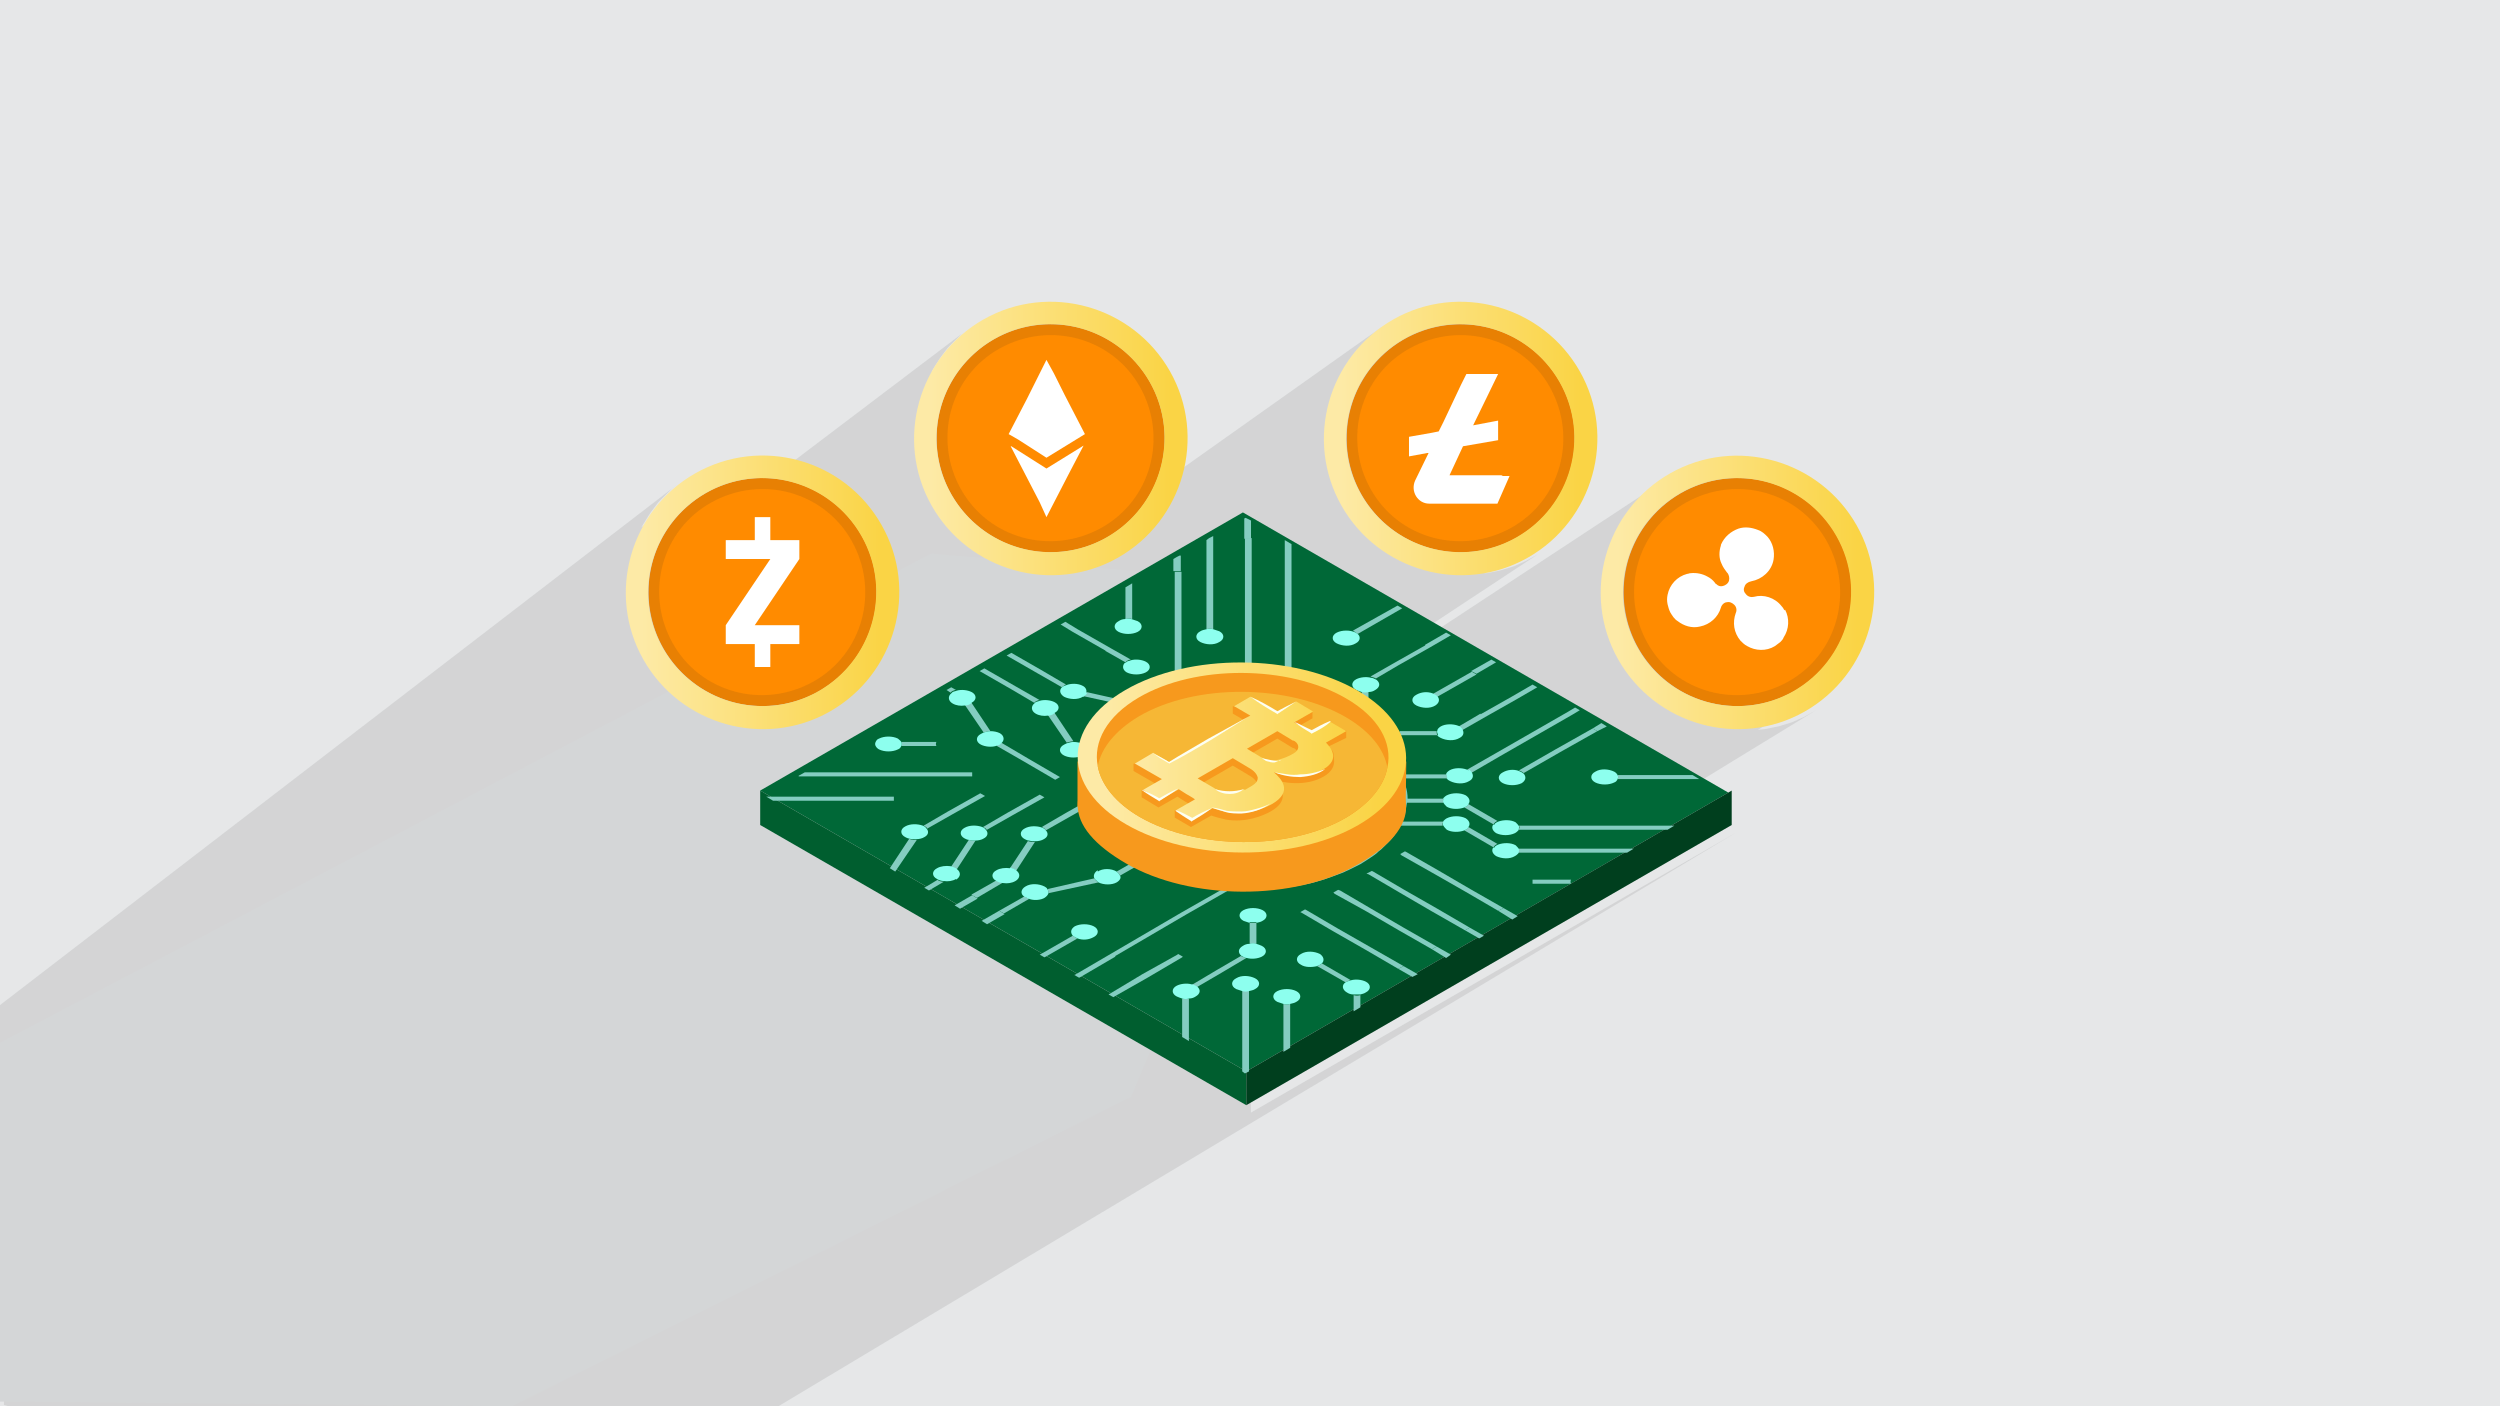 <?xml version="1.0" encoding="UTF-8"?>
<!DOCTYPE svg PUBLIC "-//W3C//DTD SVG 1.1//EN" "http://www.w3.org/Graphics/SVG/1.1/DTD/svg11.dtd">
<!-- Creator: CorelDRAW 2017 -->
<svg xmlns="http://www.w3.org/2000/svg" xml:space="preserve" width="3.703in" height="2.083in" version="1.1" style="shape-rendering:geometricPrecision; text-rendering:geometricPrecision; image-rendering:optimizeQuality; fill-rule:evenodd; clip-rule:evenodd"
viewBox="0 0 3703 2083"
 xmlns:xlink="http://www.w3.org/1999/xlink"
 xmlns:xodm="http://www.corel.com/coreldraw/odm/2003">
 <defs>
  <style type="text/css">
   <![CDATA[
    .fil3 {fill:#D4D6D7}
    .fil0 {fill:#E6E7E8}
    .fil14 {fill:#FF8B00}
    .fil17 {fill:white}
    .fil6 {fill:#003F1E;fill-rule:nonzero}
    .fil5 {fill:#005E2F;fill-rule:nonzero}
    .fil4 {fill:#006837;fill-rule:nonzero}
    .fil7 {fill:#84CDC1;fill-rule:nonzero}
    .fil8 {fill:#8DFFEE;fill-rule:nonzero}
    .fil11 {fill:#F6B735;fill-rule:nonzero}
    .fil9 {fill:#F7991D;fill-rule:nonzero}
    .fil13 {fill:#FDFFF3;fill-rule:nonzero}
    .fil2 {fill:#373435;fill-opacity:0.031}
    .fil1 {fill:#373435;fill-opacity:0.102}
    .fil15 {fill:#272525;fill-opacity:0.102}
    .fil20 {fill:url(#id0)}
    .fil10 {fill:url(#id1)}
    .fil18 {fill:url(#id2)}
    .fil12 {fill:url(#id3)}
    .fil19 {fill:url(#id4)}
    .fil16 {fill:url(#id5)}
   ]]>
  </style>
  <linearGradient id="id0" gradientUnits="userSpaceOnUse" x1="2396" y1="877" x2="2751" y2="877">
   <stop offset="0" style="stop-opacity:1; stop-color:#FDEAA6"/>
   <stop offset="1" style="stop-opacity:1; stop-color:#FAD445"/>
  </linearGradient>
  <linearGradient id="id1" gradientUnits="userSpaceOnUse" xlink:href="#id0" x1="1638" y1="1122" x2="2041" y2="1122">
  </linearGradient>
  <linearGradient id="id2" gradientUnits="userSpaceOnUse" xlink:href="#id0" x1="951" y1="876" x2="1306" y2="876">
  </linearGradient>
  <linearGradient id="id3" gradientUnits="userSpaceOnUse" xlink:href="#id0" x1="1680" y1="1122" x2="1994" y2="1122">
  </linearGradient>
  <linearGradient id="id4" gradientUnits="userSpaceOnUse" xlink:href="#id0" x1="1986" y1="649" x2="2340" y2="649">
  </linearGradient>
  <linearGradient id="id5" gradientUnits="userSpaceOnUse" xlink:href="#id0" x1="1378" y1="648" x2="1733" y2="648">
  </linearGradient>
 </defs>
 <g id="Layer_x0020_1">
  <polygon class="fil0" points="-3,0 3706,0 3706,2083 -3,2083 "/>
  <path class="fil1" d="M-3 1967l0 -11 0 0 0 -1 0 -15 0 -1 0 -11 0 -1 0 -19 0 -16 0 -1 0 -14 0 -2 0 -1 0 -29 0 -23 0 -5 0 -2 0 -2 0 -4 0 -4 0 -17 0 -2 0 -20 0 -2 0 -4 0 -1 0 -11 0 -3 0 -9 0 -8 0 -20 0 -3 0 -13 0 -2 0 -5 0 0 0 -4 0 -28 0 -15 0 -11 0 -3 0 -13 0 0 0 -1 0 -1 0 -12 0 -2 0 -20 0 -29 0 -17 0 0 0 -15 0 -2 0 -21 1007 -774 -8 6 -7 7 -7 7 -7 7 -6 8 -6 8 -5 8 -5 8 -3 5 66 -50 7 -6 8 -5 8 -5 8 -4 8 -4 9 -4 9 -3 9 -3 9 -2 9 -2 9 -1 9 -1 9 0 9 0 9 1 9 1 7 1 272 -206 -8 6 -7 7 -7 7 -7 7 -6 8 -6 8 -5 8 -5 8 -2 4 65 -49 7 -6 8 -5 8 -5 8 -4 8 -4 9 -4 9 -3 9 -3 9 -2 9 -2 9 -1 9 -1 9 0 9 0 9 0 9 1 9 1 9 2 9 2 8 3 8 3 8 3 8 4 8 4 8 5 7 5 7 5 7 6 7 6 6 6 6 7 6 7 6 7 5 8 5 8 4 8 4 8 4 9 3 9 3 9 2 9 2 9 1 9 1 9 0 9 0 9 -1 9 -1 9 -1 9 -2 9 -2 9 -3 8 0 1 316 -224 -8 6 -8 6 -7 7 -7 7 -7 7 -6 8 -6 8 -5 8 -4 7 70 -49 8 -5 8 -5 8 -4 8 -4 9 -4 9 -3 9 -3 9 -2 9 -2 9 -1 9 -1 9 0 9 0 9 1 9 1 9 1 9 2 9 2 8 3 8 3 8 3 8 4 8 4 8 5 7 5 7 5 7 6 7 6 6 6 6 7 6 7 6 7 5 8 5 8 4 8 4 8 4 9 3 9 3 9 2 9 2 9 1 9 1 9 0 9 0 9 -1 9 -1 9 -1 9 -2 9 -2 9 -3 8 -3 8 -3 8 -4 8 -4 8 -5 8 -5 7 -5 7 -6 7 -6 7 -6 6 -7 6 -7 6 -7 6 -8 5 -69 45 3 0 10 -2 10 -2 10 -3 10 -3 9 -4 9 -4 9 -5 9 -5 -288 190 9 4 2 1 14 -9 2 -1 1 0 453 -298 -9 6 -8 6 -8 6 -7 7 -7 7 -7 7 -6 8 -6 8 -5 8 0 1 74 -48 8 -5 8 -4 8 -4 9 -4 9 -3 9 -3 9 -2 9 -2 9 -1 9 -1 9 0 9 0 9 0 9 1 9 1 9 2 9 2 8 3 8 3 8 3 8 4 8 4 8 5 7 5 7 5 7 6 7 6 6 6 6 7 6 7 6 7 5 8 5 8 4 8 4 8 4 9 3 9 3 9 2 9 2 9 1 9 1 9 0 9 0 9 -1 9 -1 9 -1 9 -2 9 -2 9 -3 8 -3 8 -3 8 -4 8 -4 8 -5 8 -5 7 -5 7 -6 7 -6 7 -6 6 -7 6 -7 6 -7 6 -8 5 -76 46 0 0 10 -1 10 -2 10 -2 10 -3 10 -3 9 -4 9 -4 9 -5 9 -5 -170 104 5 3 -113 69 28 0 0 0 43 0m4 0l1 0 -634 383m530 -349l56 -34 0 0m-2434 853l0 -4 0 -2 0 -3 0 -2 0 -1 0 -1 0 -2 0 0 0 -2 0 0 0 -2 0 -4 0 -1 0 -3 0 0 0 0 0 -4 0 -1 0 0 0 -1 0 0 0 0 0 0 0 0 0 -2 0 -1 0 0 0 0 0 0 0 -2 0 -1 0 0 0 -3 0 -1 0 -2 0 0 0 -2 0 -6 0 0 0 -1 0 -7 0 -1 0 -1 0 0 0 -1 0 0 0 0 0 -1 0 0 0 0 0 -1 0 -2 0 -2 0 0 0 0 0 -1 0 -15 0 -1 0 -7 0 -1 0 -2 0 -8 0 -5 1129 -796 14 8 51 -36 37 0 173 -121 7 -4 5 3 44 -31 4 2 36 -25 7 4 66 -46 7 -4 9 5 90 -62 0 7 62 -43 5 -3 -67 47 0 45 -48 33 16 9 30 17 -65 45 0 1 0 1 0 1 66 15 2 -1 -2 1 5 1 3 -2 0 0 48 -32 1 0 1 0 1 0 1 0 1 0 1 0 1 0 1 0 1 0 1 0 1 0 1 0 1 0 1 0 1 0 1 0 1 0 1 0 1 0 1 0 1 0 1 0 1 1 1 1 -48 33 0 0 0 0 -83 56 -1 3 -1 2 -2 7 -1 7 0 7 0 4 3 2 9 0 15 -10 -7 5 -6 5 49 0 22 -13 0 0 0 0 22 13 4 0 117 -67 0 0 0 0 0 0 -102 67 5 0 97 -56 2 -1 -86 57 56 0 27 -18 20 12 1 0 1 0 1 0 1 0 1 0 1 0 1 0 1 0 -5 4 17 0 1 -1 0 0 1 0 1 0 1 0 1 0 1 0 2 0 2 0 -4 2 30 0 43 -28 4 4 3 4 3 5 1 5 0 5 -2 4 3 -2 0 2 106 0 -31 20 -2 4 -2 5 -3 5 -3 5 -3 5 -4 5 -4 5 -3 3 49 -31 1 1 1 1 1 1 0 1 0 1 0 1 0 1 0 1 -247 157 6 0 12 0 12 0 12 -1 12 -1 11 -1 11 -2 11 -2 7 -2 150 -94 33 0 61 -38 2 1 2 1 1 2 1 2 0 2 0 2 -1 2 -1 2 0 0 0 0 43 25 0 0 3 -1 3 -1 3 0 3 0 3 0 3 1 3 1 3 1 1 1 1 1 1 1 1 1 1 1 1 1 0 1 0 1 26 0 121 -75 0 1 0 1 0 1 0 1 0 1 0 1 0 1 0 1 0 1 0 1 -1 1 -1 1 -1 1 -1 1 -1 1 -1 1 -103 64 9 0 -50 31 0 0 1 1 1 1 0 1 0 1 46 0 65 0 0 0 14 0 2 0 40 0 59 -34 86 -49 -82 49 -633 382 0 1 0 0 0 30 719 -415 -1439 862 -24 0 -47 0 -1 0 -1 0 -7 0 -1 0 -1 0 -2 0 -2 0 -3 0 0 0 0 0 -4 0 -2 0 0 0 -4 0 -3 0 -8 0 0 0 -2 0 -2 0 0 0 0 0 0 0 -1 0 0 0 -2 0 0 0 0 0 -2 0 0 0 0 0 -3 0 -1 0 0 0 -9 0 0 0 -1 0 -1 0 -2 0 -5 0 0 0 -9 0 -1 0 -6 0 0 0 -2 0 0 0 0 0 -7 0 -4 0 -8 0 -4 0 -4 0 0 0 0 0 -4 0 -5 0 0 0 0 0 0 0 -1 0 -2 0 -2 0 -3 0 -4 0 0 0 0 0 -2 0 -2 0 -5 0 -3 0 0 0 -1 0 0 0 -5 0 -6 0 0 0 0 0 0 0 0 0 0 0 0 0 0 0 -3 0 -5 0 -3 0 0 0 -11 0 0 0 0 0 0 0 0 0 0 0 0 0 0 0 0 0 -1 0 -2 0 -7 0 -1 0 -3 0 0 0 -8 0 -1 0 0 0 0 0 0 0 -1 0 -3 0 -3 0 0 0 -3 0 -13 0 -1 0 0 0 0 0 0 0 0 0 -5 0 -1 0 -4 0 0 0 -11 0 0 0 0 0 0 0 -1 0 0 0 0 0 -1 0 -5 0 0 0 0 0 -10 0 0 0 -5 0 0 0 -1 0 0 0 -1 0 0 0 -3 0 0 0 -2 0 0 0 -1 0 0 0 0 0 0 0 -1 0 0 0 0 0 0 0 -1 0 -1 0 0 0 0 0 -2 0 0 0 0 0 0 0 0 0 -3 0 0 0 0 0 -1 0 0 0 0 0 0 0 0 0 -1 0 -1 0 0 0 0 0 0 0 0 0 0 0 0 0 -1 0 0 0 0 0 -1 0 -2 0 -1 0 0 0 0 0 0 0 -11 0 0 0 0 0 -2 0 -2 0 0 0 0 0 0 0 -2 0 -1 0 0 0 -4 0 -1 0 -4 0 -2 0 -4 0 -3 0 -1 0 0 0 0 0 -2 0 0 0 -2 0 0 0 -1 0 -1 0 -1 0 0 0 0 0 -6 0 -1 0 -3 0 -1 0 -1 0 -1 0 0 0 0 0 -3 0 0 0 -3 0 0 0 0 0 0 0 0 0 -2 0 -1 0 0 0 0 0 -1 0 -1 0 -1 0 -1 0 -3 0 -1 0 -2 0 -3 0 -2 0 -2 0 -1 0 -1 0 -1 0 -5 0 -1 0 -1 0 0 0 0 0 -2 0 -3 0 -8 0 -1 0 -6 0 -5 0 0 0 -3 0 -2 0 0 0 -6 0 -7 0 -1 0 -2 0 0 0 -1 0 -1 0 -2 0 -2 0 -2 0 -1 0 -3 0 -1 0 -2 0 -3 0 0 0 0 0 -11 0 0 0 0 0 -38 0 -18 0 0 0 -4 0 0 0 0 0 0 0 0 0 -2 0 -1 0 -1 0 0 0 -2 0 -1 0 -1 0 -2 0 -3 0 0 0 -2 0 0 0 0 0 0 0 0 0 0 0 0 0 0 0 -1 0 -3 0 -1 0 -1 0 -1 0 0 0 -3 0 -3 0 0 0 -1 0 -4 0 -3 0 0 0 0 0 0 0 0 0 -2 0 0 0 -7 0 0 0 -2 0 -5 0 -1 0 -1 0 0 0 -1 0 0 0 -3 0 -2 0 -1 0 -2 0 0 0 0 0 0 0 -2 0 -1 0 -1 0 0 0 -2 0 0 0 0 0 0 0 -1 0 -2 0 0 0 0 0 -5 0 0 0 -1 0 0 0 0 0 0 0 0 0 0 0 0 0 -2 0 0 0 -1 0 -1 0 0 0 0 0 0 0 0 0 0 0 -1 0 -2 0 0 0 -1 0 -1 0 0 0 -1 0 0 0 0 0 0 0 0 0 -1 0 -3 0 0 0 -1 0 0 0 0 0 -1 0 0 0 -2 0 -1 0 -1 0 0 0 0 0 -1 0 -1 0 0 0 -1 0 -2 0 0 0 0 0 0 0 -1 0 -2 0 0 0 -1 0 0 0 -2 0 -1 0 0 0 -4 0 -1 0 0 0 -1 0 0 0 -2 0 0 0 -1 0 -1 0 -1 0 0 0 0 0 0 0 0 0 -1 0 0 0 0 0 0 0 0 0 -2 0 -2 0 0 0 -3 0 0 0 -1 0 0 0 0 0 0 0 -1 0 -1 0 -2 0 0 0 0 0 -2 0 0 0 0 0 0 0 -3 0 -3 0 0 0 0 0 -1 0 -3 0 0 0 -3 0 -1 0 -1 0 -2 0 -1 0 0 0 -1 0 -3 0 -2 0 -1 0 -19 0 -4 0 -7 0 0 0 -4 0 -1 0 -2 0 0 0 0 0 -2 0 -4 0 -1 0 0 0 -1 0 0 0 0 0 -2 0 -1 0 0 0 0 0 -3 0 0 0 -3 0 0 0 0 0 -1 0 0 0 0 0 0 0 -1 0 0 0 -1 0 -1 0 -4 0 -4 0 0 0 -1 0 0 0 -1 0 -5 0 -1 0 -4 0 0 0 -2 0 0 0 0 0 -3 0 -1 0 0 0 -1 0 -3 0 -1 0 -2 0 0 0 -1 0 0 0 -2 0 0 0 0 0 -2 0 -1 0 0 0 -5 0 -11 0 0 0 -8 0 0 0 -1 0 -3 0 0 0 -2 0 -4 0 -1 0 -4 0 0 0 -1 0 0 0 0 0 -5 0 0 0 -1 0 0 0 -1 0 -1 0 -4 0 0 0 -6 0 0 0 -2 0 0 0 -3 0 -2 0 0 0 0 0 0 0 0 0 0 0 0 0 0 0 0 0 0 0 0 0 0 0 0 0 0 0 -1 0 0 0 -3 0 -2 0 -2 0 -5 0 0 0 0 0 0 0 0 0 -1 0 -1 0 -5 0 0 0 0 0 0 0 -6 0 -6 0 0 0 0 0 -1 0 0 0 -5 0 -2 0 -3 0 0 0 0 0 -4 0 -1 0 0 0 0 0 0 0 0 0 -6 0 0 0 -1 0 -3 0 -1 0 -5 0 0 0 0 0 -3 0 -2 0 -1 0 -1 0 -2 0 -2 0 -1 0 -1 0 0 0 -1 0 0 0 -1 0 -3 0 0 0 -2 0 -3 0 0 0 -4 0 -8 0 -2 0 -2 0 -1 0 -6 0 -7 0 0 0 -2 0 0 0 0 0 0 0 0 0 -2 0 -1 0 0 0 0 0 0 0 -1 0 0 0 -2 0 0 0 0 0 -1 0 -6 0 0 0 0 0 0 0 0 0 -2 0 -2 0 -6 0 -4 0 -2 0 -5 0 -6 0 0 0 -1 0 0 0 0 0 0 0 -3 0 -1 0 0 0 -1 0 -1 0 0 0 0 0 -2 0 -2 0 0 0 0 0 0 0 0 0 -1 0 0 0 -2 0 -2 0 0 0 -1 0 0 0 0 0 -7 0 -1 0 0 -5 0 0 0 -2zm1714 -1037l-83 56m122 -92l-48 33 48 -33zm545 253l-107 66 107 -66zm-10 -34l0 0 111 -69 -111 69z"/>
  <path class="fil2" d="M214 1826c7,11 12,21 16,33 3,7 5,19 21,19 5,0 11,-1 17,-5 7,-3 12,-9 14,-17l6 -21 15 -8 1 1c-2,8 -3,16 -3,21 0,18 15,24 27,24 7,0 13,-4 13,-10 0,-8 -4,-23 -8,-35 7,-7 14,-14 22,-20l1 1c4,15 6,30 6,40 0,10 -4,20 -8,28 -7,14 -20,25 -36,25 -12,0 -25,-6 -34,-17l-1 0c-9,11 -22,20 -43,20l-7 0c-1,14 -4,24 -9,33 -13,25 -50,42 -85,42 -49,0 -74,-28 -74,-66 0,-23 8,-45 19,-60l10 4c-7,14 -12,27 -12,40 0,35 29,52 62,52 31,0 69,-19 75,-42 -3,-25 -12,-36 -26,-59 4,-8 10,-15 17,-23l1 0 0 0 0 0 0 0 0 0zm565 -133c10,6 20,14 30,23 -6,8 -12,15 -21,21 -10,-8 -20,-15 -30,-22 7,-8 14,-15 21,-22l0 0 0 0 0 0 0 0zm5 96c-17,0 -30,11 -30,19 0,18 33,23 73,23 -5,-20 -23,-42 -43,-42l0 0 0 0zm-37 93c22,0 41,-1 55,-4 16,-4 30,-12 30,-18 0,-2 0,-3 -1,-5 -9,1 -19,1 -29,1 -29,0 -52,-7 -61,-23 -2,-5 -4,-10 -4,-16 0,-16 7,-31 19,-42 10,-9 21,-14 33,-14 21,0 37,16 48,42 6,14 11,31 11,51 0,14 -4,25 -12,34 -16,15 -45,21 -90,21l-20 0 0 0 -5 0c-11,0 -19,-2 -26,-7l-1 0c0,3 1,5 1,8 0,10 -3,23 -10,33 -20,30 -42,43 -60,43 -19,0 -42,-7 -63,-17l4 -7c7,3 16,5 29,5 34,0 78,-33 84,-64 -1,-3 -4,-6 -7,-10 -10,-12 -16,-22 -22,-32 5,-10 10,-18 14,-25l2 0c14,29 28,46 57,46l5 0 0 0 21 0 0 0 0 0 0 0 0 0zm-147 31c3,-14 3,-29 3,-43l0 -21c0,-39 -5,-96 -9,-133 7,-8 17,-17 25,-23l2 1c5,47 7,101 7,151 0,13 -1,26 -2,35 -1,12 -8,21 -22,34l-3 -1 0 0 0 0 0 0zm-151 -62c1,18 10,33 41,33 20,0 36,-5 55,-14 3,-1 5,-3 5,-5 0,-12 -9,-27 -24,-41 -14,-13 -34,-25 -52,-32 -6,-3 -8,-5 -8,-8 0,-5 7,-16 13,-24l2 0c21,11 43,27 60,44 15,16 25,33 25,51 0,13 -4,26 -11,38 -23,11 -46,20 -70,20 -29,0 -49,-14 -49,-45 0,-3 0,-9 1,-16l10 0 0 0 0 0 0 0 0 0zm-52 -52l18 29c7,11 13,22 13,41l0 24c0,19 -12,39 -32,60 -15,14 -29,19 -42,19 -19,0 -40,-6 -65,-16l3 -7c8,2 17,4 28,4 36,0 72,-26 89,-58 2,-4 3,-7 3,-9 0,-4 -2,-8 -4,-11 -9,-17 -19,-33 -30,-47 6,-9 12,-18 18,-27l1 0 0 0 0 0z"/>
  <path class="fil3" d="M1967 871c4,58 -292,754 -292,754l-917 458 -761 -7 0 -530 1382 -726 588 50z"/>
  <g id="_2216946064352">
   <polygon class="fil4" points="1846,1587 1126,1171 1841,759 2560,1174 "/>
   <polygon class="fil5" points="1846,1637 1126,1222 1126,1171 1846,1587 "/>
   <polygon class="fil6" points="1846,1637 2565,1222 2565,1171 1846,1587 "/>
   <path class="fil7" d="M2396 1148c1,2 1,4 0,6l63 0 58 0 -10 -6 -47 0 -63 0 0 0z"/>
   <path class="fil7" d="M1523 1245l-27 41c3,1 6,1 8,3l1 1 28 -43c-4,0 -7,0 -10,-1l0 0z"/>
   <path class="fil7" d="M1440 1326l7 4 39 -23c-4,0 -7,-1 -10,-3l-37 21 0 0z"/>
   <polygon class="fil7" points="1440,1326 1414,1341 1422,1346 1448,1331 "/>
   <path class="fil8" d="M1518 1227c-8,4 -8,12 0,16 2,1 4,2 6,2 3,1 7,1 10,1 4,0 9,-1 12,-3 6,-3 7,-8 4,-12 -1,-1 -2,-3 -4,-4l-2 -1c-8,-3 -19,-3 -26,1l0 0z"/>
   <path class="fil8" d="M1496 1286c-7,-1 -15,0 -20,3 -8,4 -8,12 0,16 3,2 7,3 10,3 6,1 13,0 18,-3 7,-4 8,-11 1,-16l-1 -1c-2,-1 -5,-2 -8,-3l0 0z"/>
   <path class="fil7" d="M1637 964l30 17 2 -2c2,-1 4,-2 6,-2l-30 -17 -49 -28 -18 -11 -7 4 18 11 49 28 0 0z"/>
   <path class="fil8" d="M1667 981c-5,4 -5,11 2,15 8,4 20,4 28,0 8,-4 8,-12 0,-16 -6,-3 -15,-4 -22,-2 -2,1 -4,1 -6,2l-2 2z"/>
   <path class="fil7" d="M1462 1229l37 -21 48 -27 -7 -4 -48 27 -36 21 2 1c2,1 3,2 4,4l0 0z"/>
   <path class="fil7" d="M1417 1288l28 -43c-4,0 -7,0 -10,-1l-27 41c3,1 6,1 8,3l1 1 0 0z"/>
   <path class="fil7" d="M1389 1303l-20 12 7 4 22 -13c-4,0 -7,-1 -10,-3l0 0z"/>
   <path class="fil8" d="M1445 1245c4,0 9,-1 12,-3 6,-3 7,-8 4,-12 -1,-1 -2,-3 -4,-4l-2 -1c-8,-3 -19,-3 -26,1 -8,4 -8,12 0,16 2,1 4,2 6,2 3,1 7,1 10,1l0 0z"/>
   <path class="fil8" d="M1416 1303c7,-4 8,-11 1,-16l-1 -1c-2,-1 -5,-2 -8,-3 -7,-1 -15,0 -20,3 -8,4 -8,12 0,16 3,2 7,3 10,3 6,1 13,0 18,-3l0 0z"/>
   <path class="fil7" d="M1374 1227l37 -21 48 -27 -7 -4 -48 27 -36 21 2 1c2,1 3,2 4,4l0 0z"/>
   <path class="fil7" d="M1347 1242l-29 44 8 5 32 -47c-4,0 -7,0 -10,-1l0 0z"/>
   <path class="fil8" d="M1357 1243c4,0 9,-1 12,-3 6,-3 7,-8 4,-12 -1,-1 -2,-3 -4,-4l-2 -1c-8,-3 -19,-3 -26,1 -8,4 -8,12 0,16 2,1 4,2 5,2 3,1 7,1 10,1l0 0z"/>
   <path class="fil7" d="M1570 1151l-48 -28 -39 -23 -2 2c-2,1 -4,2 -6,2l40 23 48 28 7 -4 0 0z"/>
   <path class="fil7" d="M1438 1041c-3,1 -6,2 -9,3l28 41c3,-1 7,-2 10,-2l-28 -42 0 0z"/>
   <path class="fil7" d="M1416 1022l-7 -4 -7 4 6 4 2 -2c2,-1 4,-2 6,-2l0 0z"/>
   <path class="fil8" d="M1483 1101c5,-4 5,-11 -2,-15 -4,-2 -9,-3 -14,-3 -3,0 -7,1 -10,2l-4 2c-8,4 -8,12 0,16 6,3 15,4 22,2 2,-1 4,-1 6,-2l2 -2 0 0z"/>
   <path class="fil8" d="M1439 1041c8,-4 8,-12 0,-16 -6,-3 -15,-4 -22,-2 -2,1 -4,1 -6,2l-2 2c-5,4 -5,11 2,15 5,3 12,4 18,3 3,0 7,-1 9,-3l1 0 0 0z"/>
   <path class="fil7" d="M1621 1301l-70 16c2,2 2,4 2,6l74 -16 -1 -1c-2,-1 -4,-3 -5,-5l0 0z"/>
   <path class="fil7" d="M1517 1328l-37 21 7 4 38 -22c-2,-1 -5,-1 -7,-3l-2 -1 0 0z"/>
   <polygon class="fil7" points="1480,1349 1454,1364 1462,1369 1488,1354 "/>
   <path class="fil8" d="M1626 1289c-5,3 -7,8 -5,12 1,2 3,3 5,5l1 1c8,4 20,4 27,0 5,-3 7,-7 5,-10 -1,-2 -2,-4 -5,-6 -8,-5 -21,-5 -28,0l0 0z"/>
   <path class="fil8" d="M1551 1316c-1,-1 -2,-2 -4,-3 -8,-4 -20,-5 -28,0 -7,4 -8,11 -2,15l2 1c2,1 4,2 7,3 7,2 16,1 21,-2 3,-2 5,-4 6,-7 0,-2 0,-4 -2,-6l0 0z"/>
   <path class="fil7" d="M1609 1026c-1,2 -2,4 -5,5l73 16c0,-2 1,-4 3,-6l-71 -16 0 0z"/>
   <path class="fil7" d="M1576 1015l3 -1 -34 -20 -47 -27 -7 4 47 27 35 20c1,-1 2,-2 4,-3l0 0z"/>
   <path class="fil8" d="M1711 1040c-8,-5 -20,-5 -28,0l-3 2c-2,2 -3,4 -3,6 0,3 2,6 6,8 7,4 18,4 25,1l3 -1c2,-1 3,-2 4,-3 3,-4 2,-9 -4,-13l0 0z"/>
   <path class="fil8" d="M1609 1026c1,-4 -1,-8 -5,-10 -7,-4 -18,-4 -25,-1l-3 1c-2,1 -3,2 -4,3 -3,4 -2,9 4,13 8,4 20,5 28,0l1 0c2,-2 4,-3 5,-5l0 0z"/>
   <path class="fil7" d="M1561 1056c-3,1 -6,2 -9,3l28 41c3,-1 7,-2 10,-2l-28 -42 0 0z"/>
   <path class="fil7" d="M1540 1037l-35 -20 -47 -27 -7 4 47 27 34 20 2 -2c2,-1 4,-2 6,-2l0 0z"/>
   <path class="fil8" d="M1604 1102c-4,-2 -9,-3 -14,-3 -3,0 -7,1 -10,2l-4 2c-8,4 -8,12 0,16 6,3 15,4 22,2 2,-1 4,-1 6,-2l2 -2c5,-4 5,-11 -2,-15l0 0z"/>
   <path class="fil8" d="M1562 1056c8,-4 8,-12 0,-16 -6,-3 -15,-4 -22,-2 -2,1 -4,1 -6,2l-2 2c-5,4 -5,11 2,15 5,3 12,4 18,3 3,0 7,-1 9,-3l1 0 0 0z"/>
   <path class="fil7" d="M1596 1390c-1,0 -3,-1 -4,-2l-3 -2 -47 27 -2 1 7 4 2 -1 47 -27 0 0z"/>
   <path class="fil8" d="M1596 1390c8,3 17,2 24,-2 8,-4 8,-12 0,-16 -8,-4 -20,-4 -28,0 -6,4 -7,9 -3,14l3 2c1,1 3,1 4,2l0 0z"/>
   <path class="fil8" d="M1861 1366l0 1c3,-1 6,-1 9,-3 8,-4 8,-12 0,-16 -8,-4 -20,-4 -28,0 -8,4 -8,12 0,16 3,1 6,2 9,3l0 -1 10 0 0 0z"/>
   <path class="fil7" d="M1861 1398l0 -30 0 -1 -10 0 0 1 0 30c3,0 7,0 10,0l0 0z"/>
   <path class="fil7" d="M1773 1462l36 -21 37 -22c-2,-1 -4,-1 -6,-2l-2 -1 -36 21 -37 22c2,1 4,1 6,2l2 1 0 0z"/>
   <path class="fil7" d="M1761 1479c-3,0 -7,0 -10,0l0 32 0 25 10 6 0 -31 0 -31 0 0z"/>
   <path class="fil8" d="M1847 1419c7,2 16,1 22,-2 8,-4 8,-12 0,-16 -2,-1 -5,-2 -8,-3 -3,-1 -7,-1 -10,0 -4,0 -7,1 -10,3 -7,4 -8,10 -2,15l2 1c2,1 4,2 6,2l0 0z"/>
   <path class="fil8" d="M1761 1479c4,0 7,-1 10,-3 7,-4 8,-10 2,-15l-2 -1c-2,-1 -4,-2 -6,-2 -7,-2 -16,-1 -22,2 -8,4 -8,12 0,16 2,1 5,2 8,3 3,1 7,1 10,0l0 0z"/>
   <polygon class="fil7" points="1751,1418 1752,1417 1745,1413 1744,1414 1692,1443 1642,1473 1649,1477 1700,1448 "/>
   <polygon class="fil7" points="1981,1375 1935,1348 1933,1347 1926,1351 1928,1352 1974,1379 2023,1407 2071,1435 2079,1431 2030,1403 "/>
   <polygon class="fil7" points="2071,1435 2092,1447 2100,1443 2079,1431 "/>
   <polygon class="fil7" points="2031,1346 1985,1319 1982,1318 1975,1322 1977,1324 2024,1350 2072,1378 2121,1406 2128,1402 2079,1374 "/>
   <polygon class="fil7" points="2121,1406 2142,1419 2149,1414 2128,1402 "/>
   <polygon class="fil7" points="2080,1318 2034,1291 2032,1290 2024,1294 2027,1295 2073,1322 2121,1350 2170,1378 2177,1374 2129,1346 "/>
   <polygon class="fil7" points="2170,1378 2191,1390 2198,1386 2177,1374 "/>
   <polygon class="fil7" points="2130,1289 2083,1262 2081,1261 2074,1265 2076,1267 2122,1293 2171,1321 2219,1349 2227,1345 2178,1317 "/>
   <polygon class="fil7" points="2219,1349 2240,1362 2248,1357 2227,1345 "/>
   <path class="fil7" d="M2074 1089l55 0c-1,-2 -1,-4 -1,-6l-55 0c1,2 1,4 1,6l0 0z"/>
   <path class="fil7" d="M2193 1057l-34 20 2 1c2,1 3,2 4,4l35 -20 46 -26 31 -18 -7 -4 -31 18 -46 26z"/>
   <path class="fil8" d="M2068 1095c3,-2 5,-4 5,-6 1,-2 0,-4 -1,-6 -1,-2 -3,-3 -5,-4 -8,-4 -20,-4 -28,0 -6,3 -7,8 -4,13 1,1 2,3 4,4l2 1c8,3 19,3 26,-1l0 0z"/>
   <path class="fil8" d="M2129 1089c1,2 3,3 5,4 8,4 20,5 28,0 6,-3 7,-8 4,-13 -1,-1 -2,-3 -4,-4l-2 -1c-8,-3 -19,-3 -26,1 -3,2 -5,4 -5,6 -1,2 0,4 1,6l0 0z"/>
   <path class="fil7" d="M2027 1056l0 -32c-3,0 -7,0 -10,0l0 32c3,0 7,0 10,0l0 0z"/>
   <path class="fil7" d="M2111 956l-46 26 -35 20c2,1 4,1 6,2l2 1 34 -20 46 -26 31 -18 -7 -4 -31 18 0 0z"/>
   <path class="fil8" d="M2034 1075c8,-4 8,-12 0,-16 -2,-1 -5,-2 -8,-3 -3,-1 -7,-1 -10,0 -4,0 -7,1 -10,3 -7,4 -8,10 -2,15l2 1c2,1 4,2 6,2 7,2 16,1 22,-2l0 0z"/>
   <path class="fil8" d="M2027 1025c4,0 7,-1 10,-3 7,-4 8,-10 2,-15l-2 -1c-2,-1 -4,-2 -6,-2 -7,-2 -16,-1 -22,2 -8,4 -8,12 0,16 2,1 5,2 8,3 3,1 7,1 10,0l0 0z"/>
   <path class="fil7" d="M2171 1195l-2 1 43 25c1,-1 2,-3 4,-4l2 -1 -43 -25c-1,1 -2,3 -4,4l0 0z"/>
   <path class="fil7" d="M2432 1223l-67 0 -67 0 -48 0c1,2 1,4 -1,6l49 0 67 0 67 0 38 0 10 -6 -48 0 0 0z"/>
   <path class="fil8" d="M2138 1189c1,2 3,4 5,6 7,4 18,4 26,1l2 -1c2,-1 3,-2 4,-4 3,-4 2,-9 -4,-13 -8,-4 -20,-4 -28,0 -2,1 -4,3 -5,4 -1,2 -1,4 -1,6l0 0z"/>
   <path class="fil8" d="M2212 1221c-3,4 -2,9 4,13 8,4 20,4 28,0 2,-1 4,-3 5,-4 1,-2 1,-4 1,-6 -1,-2 -3,-4 -5,-6 -7,-4 -18,-4 -26,-1l-2 1c-2,1 -3,2 -4,4l0 0z"/>
   <path class="fil7" d="M2171 1229l-2 1 43 25c1,-1 2,-3 4,-4l2 -1 -43 -25c-1,1 -2,3 -4,4l0 0z"/>
   <path class="fil7" d="M2360 1257l-65 0 -46 0c1,2 0,4 -1,6l46 0 65 0 51 0 10 -6 -61 0 0 0z"/>
   <path class="fil8" d="M2138 1223c1,2 3,4 5,6 7,4 18,4 26,1l2 -1c2,-1 3,-2 4,-4 3,-4 2,-9 -4,-13 -8,-4 -20,-4 -28,0 -2,1 -4,3 -5,4 -1,2 -1,4 -1,6l0 0z"/>
   <path class="fil8" d="M2212 1255c-3,4 -2,9 4,13 8,4 20,5 28,0 2,-1 4,-3 5,-4 1,-2 1,-4 1,-6 -1,-2 -3,-4 -5,-6 -7,-4 -18,-4 -26,-1l-2 1c-2,1 -3,2 -4,4l0 0z"/>
   <path class="fil7" d="M2269 1085l-54 31 -42 24 2 1c2,1 3,2 4,4l43 -25 54 -31 54 -31 10 -6 -7 -4 -10 6 -54 31 0 0z"/>
   <path class="fil8" d="M2175 1141l-2 -1c-8,-3 -19,-3 -26,1 -3,2 -5,4 -5,6 -1,2 0,4 1,6 1,2 3,3 5,4 8,4 20,5 28,0 6,-3 7,-8 4,-13 -1,-1 -2,-3 -4,-4l0 0z"/>
   <polygon class="fil7" points="2366,1083 2380,1076 2372,1071 2359,1079 "/>
   <path class="fil7" d="M2359 1079l-55 31 -54 31c1,1 3,1 4,2l3 2 54 -31 55 -31 -7 -4 0 0z"/>
   <path class="fil8" d="M2250 1142c-8,-3 -17,-2 -24,2 -8,4 -8,12 0,16 8,4 20,4 28,0 6,-4 7,-9 3,-14l-3 -2c-1,-1 -3,-1 -4,-2l0 0z"/>
   <path class="fil8" d="M2396 1148c-1,-2 -3,-4 -5,-5 -8,-4 -20,-5 -28,0 -8,4 -8,12 0,16 8,4 20,4 28,0 3,-1 4,-3 5,-5 1,-2 1,-4 0,-6l0 0z"/>
   <polygon class="fil7" points="1738,846 1749,846 1749,823 1747,823 1743,825 1738,828 "/>
   <path class="fil7" d="M1750 1004l0 -31 0 -42 0 -42 0 -42 -10 0 0 42 0 42 0 42 0 32c3,-1 7,-1 10,0l0 0z"/>
   <path class="fil8" d="M1760 1007c-3,-2 -6,-3 -10,-3 -3,0 -7,0 -10,0 -3,1 -5,1 -8,3 -8,4 -8,12 0,16 6,3 15,4 22,2 2,-1 4,-1 6,-2l2 -1c6,-4 5,-11 -2,-15l0 0z"/>
   <polygon class="fil7" points="1843,798 1853,798 1853,771 1845,767 1843,768 "/>
   <path class="fil7" d="M1854 990l0 -37 0 -39 0 -39 0 -39 0 -39 -10 0 0 39 0 39 0 39 0 39 0 37c3,-1 7,-1 10,0l0 0z"/>
   <path class="fil8" d="M1835 1009c8,4 20,4 28,0 8,-4 8,-12 0,-16 -3,-1 -6,-2 -9,-3 -3,-1 -7,-1 -10,0 -3,1 -6,1 -9,3 -8,4 -8,12 0,16l0 0z"/>
   <path class="fil7" d="M1787 856l0 39 0 37c3,-1 7,-1 10,0l0 -37 0 -39 0 -39 0 -23 -6 3 -4 3 0 17 0 39 0 0z"/>
   <path class="fil8" d="M1787 932c-3,1 -6,1 -9,3 -8,4 -8,12 0,16 8,4 20,5 28,0 8,-4 8,-12 0,-16 -3,-1 -6,-2 -9,-3 -3,-1 -7,-1 -10,0l0 0z"/>
   <path class="fil7" d="M1903 836l0 44 0 44 0 44 0 43c3,-1 7,-1 10,0l0 -43 0 -44 0 -44 0 -44 0 -30 -10 -6 0 36 0 0z"/>
   <path class="fil8" d="M1904 1010c-3,1 -6,1 -9,3 -8,4 -8,12 0,16 8,4 20,5 28,0 8,-4 8,-12 0,-16 -3,-1 -6,-2 -9,-3 -3,-1 -7,-1 -10,0z"/>
   <path class="fil7" d="M2005 1474l0 24 10 -6 0 -18c-3,1 -7,1 -10,0l0 0z"/>
   <path class="fil7" d="M2001 1452l-43 -25 -3 2c-1,1 -3,1 -4,2l42 24 2 -1c2,-1 4,-2 6,-2l0 0z"/>
   <path class="fil8" d="M1958 1427c4,-4 3,-10 -3,-14 -8,-4 -20,-5 -28,0 -8,4 -8,12 0,16 6,4 16,4 24,2 1,-1 3,-1 4,-2l3 -2 0 0z"/>
   <path class="fil8" d="M2015 1473c3,-1 5,-1 8,-3 8,-4 8,-12 0,-16 -6,-3 -15,-4 -22,-2 -2,1 -4,1 -6,2l-2 1c-6,4 -5,11 2,15 3,2 6,3 10,3 3,0 7,0 10,0l0 0z"/>
   <path class="fil7" d="M1911 1487c-3,1 -7,1 -10,0l0 37 0 34 10 -6 0 -28 0 -37 0 0z"/>
   <path class="fil8" d="M1911 1487c3,-1 6,-1 9,-3 8,-4 8,-12 0,-16 -8,-4 -20,-4 -28,0 -8,4 -8,12 0,16 3,1 6,2 9,3 3,1 7,1 10,0l0 0z"/>
   <path class="fil7" d="M1850 1510l0 -43c-3,1 -7,1 -10,0l0 43 0 44 0 33 4 3 6 -3 0 -33 0 -44 0 0z"/>
   <path class="fil8" d="M1850 1468c3,-1 6,-1 9,-3 8,-4 8,-12 0,-16 -8,-4 -20,-5 -28,0 -8,4 -8,12 0,16 3,1 6,2 9,3 3,1 7,1 10,0l0 0z"/>
   <polygon class="fil7" points="2011,939 2077,901 2070,897 2004,934 "/>
   <path class="fil8" d="M1980 953c8,4 20,5 28,0 8,-4 8,-12 0,-16 -8,-4 -20,-4 -28,0 -8,4 -8,12 0,16z"/>
   <polygon class="fil7" points="1437,1144 1371,1144 1302,1144 1233,1144 1192,1144 1183,1149 1183,1150 1233,1150 1302,1150 1371,1150 1437,1150 1440,1150 1440,1144 "/>
   <polygon class="fil7" points="1255,1186 1320,1186 1324,1186 1324,1180 1320,1180 1255,1180 1186,1180 1135,1180 1145,1186 1186,1186 "/>
   <path class="fil7" d="M1335 1105l52 0c-1,-2 -1,-4 0,-6l-52 0c1,2 1,4 0,6l0 0z"/>
   <path class="fil8" d="M1302 1110c8,4 20,4 28,0 3,-1 4,-3 5,-5 1,-2 1,-4 0,-6 -1,-2 -3,-3 -5,-5 -8,-4 -20,-4 -28,0 -3,1 -4,3 -5,5 -1,2 -1,4 0,6 1,2 3,4 5,5l0 0z"/>
   <path class="fil7" d="M1677 917l0 -53 -10 6 0 47c3,-1 7,-1 10,0l0 0z"/>
   <path class="fil8" d="M1657 936c8,4 20,4 28,0 8,-4 8,-12 0,-16 -3,-1 -6,-2 -9,-3 -3,-1 -7,-1 -10,0 -3,0 -6,1 -9,3 -8,4 -8,12 0,16l0 0z"/>
   <path class="fil7" d="M2327 1303l-52 0 -5 0 0 6 5 0 52 0c-1,-2 -1,-4 0,-6l0 0z"/>
   <polygon class="fil7" points="2187,998 2216,981 2209,977 2179,994 "/>
   <path class="fil7" d="M2129 1032l58 -33 -7 -4 -58 33c1,1 3,1 4,2l3 2 0 0z"/>
   <path class="fil8" d="M2098 1029c-8,4 -8,12 0,16 8,4 20,5 28,0 6,-4 7,-9 3,-14l-3 -2c-1,-1 -3,-1 -4,-2 -8,-3 -17,-2 -24,2l0 0z"/>
   <path class="fil7" d="M1652 1416l53 -31 53 -31 63 -36c10,1 20,1 30,1 12,0 24,-1 36,-2 12,-1 23,-3 36,-5 11,-2 21,-4 30,-7l4 -1c2,-1 4,-1 6,-2 9,-3 17,-6 25,-9 3,-1 6,-3 9,-4 6,-3 12,-6 18,-9l-4 -2 4 2c3,-2 5,-3 8,-5 6,-4 11,-7 16,-11 2,-2 4,-4 7,-6 4,-4 8,-8 12,-12 6,-6 10,-13 14,-20l2 -3 63 0c-1,-2 0,-4 1,-6l-61 0c2,-4 3,-8 4,-11 1,-6 2,-11 3,-17l54 0c-1,-2 0,-4 1,-6l-54 0c0,-6 -1,-13 -3,-19 -1,-4 -2,-7 -4,-11l24 0 42 0c-1,-2 -1,-4 -1,-6l-41 0 -26 0 -2 -4c-4,-7 -9,-14 -14,-20 -6,-7 -12,-13 -19,-18 -2,-1 -4,-3 -6,-4l9 -5 -2 -1c-2,-1 -3,-2 -4,-4l-9 5c-4,-2 -8,-5 -12,-7l-4 2 4 -2c-4,-2 -8,-4 -12,-6l9 -5c-2,-1 -4,-1 -6,-2l-2 -1 -9 5c-3,-1 -5,-2 -8,-3 -9,-4 -20,-8 -31,-11 -10,-3 -21,-6 -34,-8 -12,-2 -24,-4 -36,-5 -12,-1 -24,-2 -36,-2 -12,0 -24,1 -36,2l-17 -9 -36 -21 -2 1c-2,1 -4,2 -6,2l36 21 11 6c-7,1 -15,2 -22,3 -13,2 -24,5 -34,8 -2,1 -4,1 -6,2l-24 -14c-1,1 -2,2 -4,3l-3 1 21 12c-6,2 -11,4 -16,6 -10,4 -19,9 -28,14l4 2 -4 -2c-9,5 -17,10 -24,16 -7,5 -13,11 -19,18 -3,3 -5,7 -8,10l-29 -17 -2 2c-2,1 -4,2 -6,2l33 19 -2 3c-4,7 -7,14 -8,21 -2,7 -3,13 -3,20l-39 22 -36 21 2 1c2,1 3,2 4,4l37 -21 32 -18c0,5 1,9 3,14 2,7 5,14 9,21 4,7 9,14 14,20 6,7 12,13 19,18 5,4 11,8 17,12l-26 15c3,2 4,4 5,6l28 -16c9,5 18,10 28,14 9,4 20,8 31,11 10,3 21,6 34,8 10,2 20,3 29,4l-58 33 -53 31 -53 31 -53 31 -1 0 7 4 1 0 53 -31 0 0z"/>
   <polygon class="fil9" points="2083,1128 1596,1128 1596,1195 2082,1198 "/>
   <path class="fil9" d="M2012 1280c-95,55 -249,54 -344,-1 -95,-55 -96,-117 -1,-171 95,-55 249,-54 344,1 95,55 96,117 1,171l0 0z"/>
   <path class="fil10" d="M2012 1222c-95,55 -249,54 -344,-1 -95,-55 -96,-144 -1,-199 95,-55 249,-54 344,1 95,55 96,144 1,199l0 0z"/>
   <path class="fil9" d="M2055 1137c-5,27 -26,53 -61,74 -84,49 -221,48 -306,-1 -36,-21 -57,-48 -62,-75 -7,-36 13,-74 61,-102 84,-49 221,-48 306,1 49,28 70,66 62,103l0 0z"/>
   <path class="fil11" d="M2055 1137c-5,27 -26,53 -61,74 -84,49 -221,48 -306,-1 -36,-21 -57,-48 -62,-75 5,-27 26,-53 61,-74 84,-49 221,-48 306,1 36,21 57,47 62,75l0 0z"/>
   <path class="fil9" d="M1842 1180c-6,3 -12,5 -19,5l-2 0c-7,0 -14,-2 -20,-5l-3 -2 -24 -14 52 -30 25 15c7,4 11,9 12,14 0,8 -7,11 -19,18l0 0zm74 -72l2 1c7,5 7,13 -2,18 -8,5 -15,7 -21,9 -5,1 -9,2 -9,2 -5,0 -9,-1 -13,-3 -2,-1 -4,-2 -6,-3l-20 -12 45 -26 23 14 0 0zm-29 47c12,4 47,11 74,-5 12,-7 16,-16 15,-25 0,-3 -1,-8 -1,-10 -2,-5 -5,-6 -8,-9l27 -13 0 -11 -52 13c-8,-5 -17,-10 -26,-15l28 -16 0 -11 -53 13c-19,-11 -65,-20 -65,-20l0 11 24 14 -2 1 -118 68 -51 -9 0 11 40 23 -28 5 0 11 25 15 28 -16 11 7c5,3 9,5 13,8l-28 5 0 11 24 14 30 -17c6,2 13,4 22,6 30,5 55,-6 66,-12 14,-8 18,-16 18,-23 0,-5 1,-12 -1,-16 -3,-4 -10,-5 -12,-7l0 0z"/>
   <path class="fil12" d="M1842 1169c-6,3 -12,5 -19,5l-2 0c-7,0 -14,-2 -20,-5l-3 -2 -24 -14 52 -30 25 15c7,4 11,9 12,14 0,8 -7,11 -19,18l0 0zm74 -72l2 1c7,5 7,13 -2,18 -8,5 -15,7 -21,9 -5,1 -9,2 -9,2 -5,0 -9,-1 -13,-3 -2,-1 -4,-2 -6,-3l-20 -12 45 -26 23 14 0 0zm-29 47c12,4 47,11 74,-5 23,-14 12,-30 3,-39l30 -17 -24 -14 -27 16c-8,-5 -17,-10 -26,-15l28 -16 -25 -15 -28 16c-19,-11 -40,-23 -40,-23l-24 14 24 14 -2 1 -118 68 -24 -14 -27 16 40 23 -28 16 25 15 28 -16 11 7c5,3 9,5 13,8l-28 16 24 14 30 -17c6,2 13,4 22,6 30,5 55,-6 66,-12 33,-19 12,-39 4,-46l0 0z"/>
   <path class="fil13" d="M1795 1196c8,1 15,3 22,5 7,1 15,1 22,1 7,0 15,-2 22,-4 7,-2 14,-4 21,-8 -12,9 -28,14 -43,15 -8,0 -16,0 -23,-2 -7,-2 -15,-5 -22,-7l0 0z"/>
   <path class="fil13" d="M1742 1200c9,3 17,8 25,12l-2 0c10,-6 20,-11 30,-15 -9,7 -19,13 -29,19l-1 1 -1 -1c-8,-5 -16,-10 -23,-15l0 0z"/>
   <path class="fil13" d="M1692 1170c9,4 18,8 26,13l-2 0c9,-5 19,-11 29,-15 -9,7 -18,12 -27,18l-1 1 -1 -1c-8,-5 -17,-10 -25,-16z"/>
   <path class="fil13" d="M1850 1061c-19,12 -39,24 -58,36 -20,12 -39,23 -60,34 -9,-5 -17,-10 -24,-15 8,4 16,8 24,13l-1 0c19,-12 39,-23 59,-35 20,-11 40,-22 60,-33l0 0z"/>
   <path class="fil13" d="M1920 1039c-9,6 -18,12 -27,18l-1 1 -1 -1c-14,-8 -27,-16 -39,-25 14,6 28,14 41,22l-2 0c9,-5 19,-10 29,-15l0 0z"/>
   <path class="fil13" d="M1971 1069c-8,7 -17,12 -27,17l-1 1 -1 -1c-8,-5 -17,-10 -25,-17 9,4 18,9 27,13l-2 0c9,-5 18,-10 28,-14l0 0z"/>
   <path class="fil13" d="M1888 1144c6,1 13,2 19,3 6,1 13,1 19,0 13,0 25,-3 37,-8 -10,8 -24,11 -37,12 -13,0 -26,-2 -38,-7l0 0z"/>
   <path class="fil13" d="M1896 1126c-2,1 -5,2 -7,3 -2,1 -5,0 -7,0 -2,-1 -5,-1 -7,-2 -2,-1 -4,-3 -6,-4 5,1 9,2 14,3 2,0 5,1 7,1 2,0 5,0 7,0l0 0z"/>
   <path class="fil13" d="M1842 1169c-6,5 -13,7 -21,7 -7,0 -15,-2 -21,-7 7,2 14,3 21,3 7,0 14,-1 21,-3l0 0z"/>
   <g>
    <circle class="fil14" transform="matrix(0.419 -0.419 0.419 0.419 1556.22 649.126)" r="285"/>
    <path class="fil15" d="M1466 489c-88,50 -120,162 -70,250 50,88 162,120 250,70 88,-50 120,-162 70,-250 -50,-88 -162,-120 -250,-70zm165 293c-74,41 -167,16 -208,-58 -41,-74 -16,-167 58,-208 74,-41 167,-16 208,58 41,74 16,167 -58,208z"/>
    <path class="fil16" d="M1457 473c-97,55 -132,179 -77,276 55,97 179,132 276,77 97,-55 132,-179 77,-276 -55,-97 -179,-132 -276,-77zm182 323c-81,46 -184,17 -230,-64 -46,-81 -17,-184 64,-230 81,-46 184,-17 230,64 46,81 17,184 -64,230z"/>
    <polygon class="fil17" points="1550,678 1607,643 1577,585 1570,571 1561,553 1550,533 1521,591 1494,643 1494,643 1508,651 "/>
    <polygon class="fil17" points="1498,661 1497,661 1540,744 1550,766 1582,704 1605,660 1550,694 "/>
   </g>
   <g>
    <circle class="fil14" transform="matrix(0.419 -0.419 0.419 0.419 1129.49 876.936)" r="285"/>
    <path class="fil15" d="M1039 717c-88,50 -120,162 -70,250 50,88 162,120 250,70 88,-50 120,-162 70,-250 -50,-88 -162,-120 -250,-70zm165 293c-74,41 -167,16 -208,-58 -41,-74 -16,-167 58,-208 74,-41 167,-16 208,58 41,74 16,167 -58,208z"/>
    <path class="fil18" d="M1030 701c-97,55 -132,179 -77,276 55,97 179,132 276,77 97,-55 132,-179 77,-276 -55,-98 -179,-132 -276,-77zm182 323c-81,46 -184,17 -230,-64 -46,-81 -17,-184 64,-230 81,-46 184,-17 230,64 46,81 17,184 -64,230z"/>
    <polygon class="fil17" points="1184,800 1141,800 1141,766 1118,766 1118,800 1075,800 1075,828 1141,828 1075,926 1075,954 1118,954 1118,988 1141,988 1141,954 1184,954 1184,926 1118,926 1184,828 "/>
   </g>
   <g>
    <circle class="fil14" transform="matrix(0.419 -0.419 0.419 0.419 2163.59 649.189)" r="285"/>
    <path class="fil15" d="M2073 489c-88,50 -120,162 -70,250 50,88 162,120 250,70 88,-50 120,-162 70,-250 -50,-88 -162,-120 -250,-70zm165 293c-74,41 -167,16 -208,-58 -41,-74 -16,-167 58,-208 74,-41 167,-16 208,58 41,74 16,167 -58,208z"/>
    <path class="fil19" d="M2064 473c-97,55 -132,179 -77,276 55,97 179,132 276,77 97,-55 132,-179 77,-276 -55,-97 -179,-132 -276,-77zm182 323c-81,46 -184,17 -230,-64 -46,-81 -17,-184 64,-230 81,-46 184,-17 230,64 46,81 17,184 -64,230z"/>
    <path class="fil17" d="M2226 704l-79 0 20 -43 52 -9 0 -29 -37 7 20 -41 17 -35 -5 0 -32 0 -10 0 -8 16 -26 55 -7 14 -10 2 -34 6 0 26 0 3 27 -5 2 0 -20 41c-7,16 4,34 21,34l63 0 38 0 18 -41 -12 0z"/>
   </g>
   <g>
    <circle class="fil14" transform="matrix(0.419 -0.419 0.419 0.419 2573.79 876.999)" r="285"/>
    <path class="fil15" d="M2483 717c-88,50 -120,162 -70,250 50,88 162,120 250,70 88,-50 120,-162 70,-250 -50,-88 -162,-120 -250,-70zm165 293c-74,41 -167,16 -208,-58 -41,-74 -16,-167 58,-208 74,-41 167,-16 208,58 41,74 16,167 -58,208z"/>
    <path class="fil20" d="M2474 701c-97,55 -132,179 -77,276 55,97 179,132 276,77 97,-55 132,-179 77,-276 -55,-97 -179,-132 -276,-77zm182 323c-81,46 -184,17 -230,-64 -46,-81 -17,-184 64,-230 81,-46 184,-17 230,64 46,81 17,184 -64,230z"/>
    <path class="fil17" d="M2643 904c-1,-2 -2,-4 -4,-6 -10,-13 -27,-18 -41,-14 -4,1 -9,0 -12,-4l0 0c-3,-3 -4,-7 -2,-11l0 0c1,-4 5,-7 10,-8 16,-3 30,-15 33,-32 2,-12 -1,-25 -9,-34 -4,-4 -8,-8 -14,-10 0,0 0,0 0,0 -10,-4 -20,-5 -29,-2 -11,4 -21,12 -26,24 0,0 0,1 0,1 -3,9 -3,19 1,27 2,5 5,9 8,13 0,0 1,1 1,1 2,3 3,7 2,11l0 0c-1,4 -5,7 -9,8l0 0c-4,1 -7,0 -10,-3 -1,0 -1,-1 -2,-2 -3,-4 -7,-7 -11,-9 -7,-4 -16,-6 -25,-5 -2,0 -3,1 -5,1 -15,4 -26,16 -29,31 -1,5 -1,9 0,14 1,4 2,8 4,12 3,5 6,10 11,13 9,7 21,11 33,8 15,-3 27,-14 31,-28 1,-4 5,-8 9,-8l0 0c4,-1 8,1 11,4l0 0c3,3 4,8 2,12 -5,14 -3,29 7,41 3,3 6,6 10,8 12,7 28,8 41,0 3,-2 5,-4 8,-6 2,-2 4,-4 5,-7 8,-12 9,-28 2,-41z"/>
   </g>
  </g>
 </g>
</svg>
